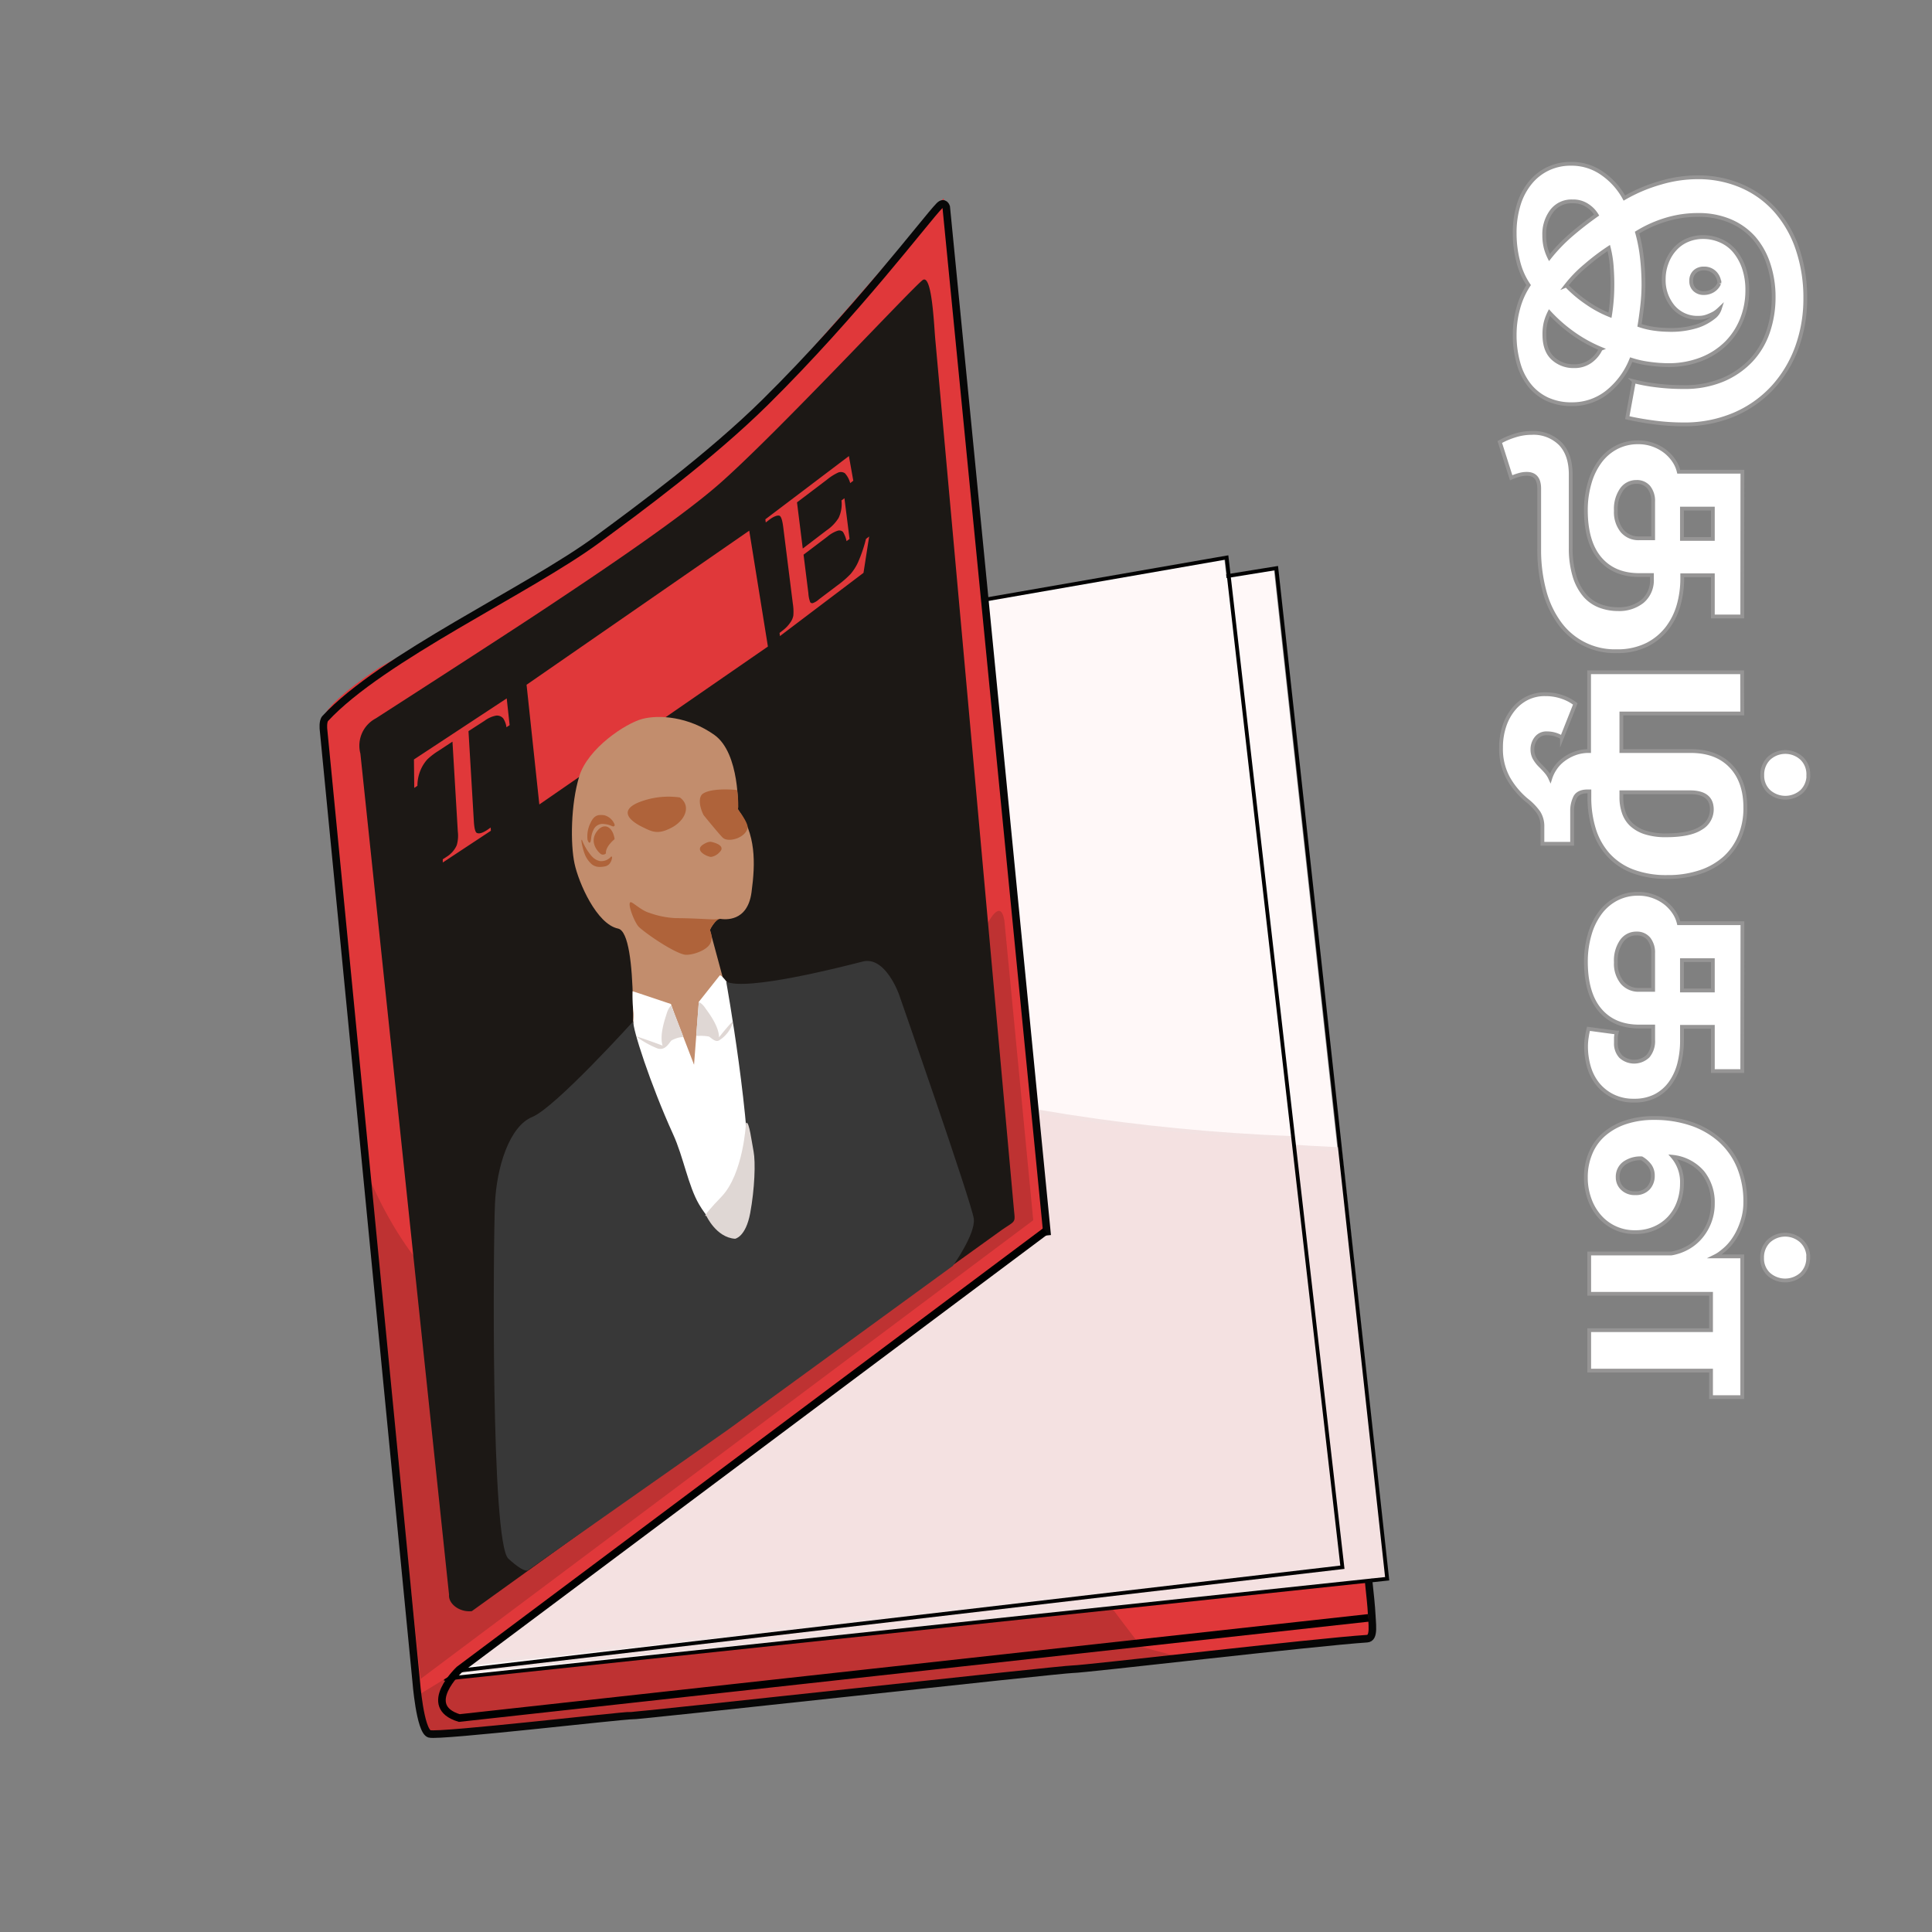 <svg xmlns="http://www.w3.org/2000/svg" viewBox="0 0 510 510"><rect x="0" y="0" width="510" height="510" fill="#808080" stroke="none"/><defs><style>.cls-1{fill:#e0383a;}.cls-2{fill:#be3232;}.cls-3{fill:#fff8f8;}.cls-4{fill:#f4e1e1;stroke:#f2e2e2;}.cls-11,.cls-14,.cls-4,.cls-5,.cls-6{stroke-miterlimit:10;}.cls-11,.cls-5,.cls-6{fill:none;}.cls-5{stroke:#020202;}.cls-6{stroke:#070707;}.cls-11,.cls-6{stroke-width:2px;}.cls-7{fill:#1c1815;}.cls-8{fill:#c28d6d;}.cls-9{fill:#af633a;}.cls-10,.cls-14{fill:#fff;}.cls-11{stroke:#000;}.cls-12{fill:#dfd7d4;}.cls-13{fill:#383838;}.cls-14{stroke:#969595;}</style></defs><title>013 - Magazine </title><g id="Layer_14" data-name="Layer 14"><path class="cls-1" d="M361.23,432.4S170.77,452.4,114,457.89c-1.62.16-3-4.24-3.14-5.71C105,405.22,90,199.64,90,199.64L333.49,160l29.42,268.87C363.23,431.88,361.23,432.4,361.23,432.4Z"/><path class="cls-2" d="M121.77,453.41c37.32-4.37,179-19.39,179-19.39s-47.69-60.77-49.39-83.19,18.8-61.57,18.8-61.57,19.82-49.15,14.74-60.88-61.65-47.25-61.65-47.25L93.39,202.38s21.16,184.25,23.09,246C116.56,451.06,120,453.62,121.77,453.41Z"/><path class="cls-2" d="M109.42,445.68s-.17-8.74,5.71-10.09,7.4,2.86,4.88,6.39-4.71,5.71-2.91,8.29,2.57,3.59,11.65,2.47,169.44-18.83,169.44-18.83l13.95,3.7L114,457.89s-2.24.11-3.14-5.71S109.42,445.68,109.42,445.68Z"/><polygon class="cls-3" points="365.5 416.75 117.01 443.13 95.35 188.88 336.26 149.98 365.5 416.75"/><path class="cls-4" d="M366,416.54l-249.3,25.22L97.23,214.13s.29-3.29,2.36.5c0,0,80.58,80.79,254.07,88.73Z"/><polygon class="cls-5" points="366.18 416.75 117.68 443.13 96.02 188.88 336.93 149.98 366.18 416.75"/><polygon class="cls-3" points="353.71 413.71 112.91 441.91 89.82 187.82 323.16 147.17 353.71 413.71"/><path class="cls-4" d="M354.18,413.51l-241.59,27L91.85,213.05s.25-3.29,2.29.49c0,0,78.82,80.2,247.15,86.88Z"/><polygon class="cls-5" points="354.36 413.71 113.56 441.9 90.47 187.82 323.81 147.17 354.36 413.71"/><path class="cls-1" d="M249.11,52.33s-28.77,33.11-38.57,44c-11.1,12.27-34,31.69-46.23,41.13-14.74,11.37-64,38.65-64,38.65S87.54,184.29,85.57,189c-1.67,4,25,258.37,25,258.37l8.57-5.21L275.81,325.23Z"/><path class="cls-2" d="M265.13,243l7.62,79.11L111,443.21,96.86,309.53s17.37,44.63,41.17,35c16-6.51,52.8-21,73.81-31.73,10.16-5.18,20.32-13.12,25.52-19.15C247.12,282.34,262.55,228.16,265.13,243Z"/><path class="cls-6" d="M276.43,326.12,249.78,54.63s-.5-1.64-1.85-.26c-3.42,3.49-22.07,28.22-45.89,51.76-14.48,14.31-33.76,28.48-44.38,36.3-17.93,13.23-56.95,31.18-71.8,47.23-.7.75-.47,2.86-.47,2.86s21.2,217.75,24.46,251.13c0,0,1,13.29,3.52,14.05s52-5,53-4.79,113.8-12.28,116.83-12.28,64.1-7.17,77.66-8.06c2.06-.14,1.34-3.65,1.12-8.19,0-.37-.26-2.8-.69-6.94,0-.14,0-.28-.05-.43"/><path class="cls-7" d="M267.68,319.59c.34,3.28.37,2.61-3.28,5.12L124.54,425.31c-3.29.34-6.22-2-6-4.32L95.13,198.91a8.14,8.14,0,0,1,4.05-9.26s33.49-21.54,44.53-28.89c9.29-6.19,34.12-22.53,45.89-32.78,14.82-12.92,50.43-51.21,53.9-54,2.57-2.07,3.07,12.51,3.41,15.79Z"/><path class="cls-1" d="M133.76,184.36l.77,7.06-.84.56a5.62,5.62,0,0,0-.83-2.31,2.14,2.14,0,0,0-1.94-.76,7.4,7.4,0,0,0-3,1.35L123.67,193l1.41,23.71c.11,1.91.38,3,.81,3.17.6.28,1.48,0,2.64-.74l1-.69.05.85-12.7,8.38,0-.85,1.06-.69a6.8,6.8,0,0,0,2.62-3,9,9,0,0,0,.29-3.66l-1.41-23.71-3.61,2.38a18.83,18.83,0,0,0-3,2.28,10,10,0,0,0-1.87,3,10.73,10.73,0,0,0-.77,4l-.84.56-.08-7.51Z"/><polygon class="cls-1" points="202.71 170.67 142.37 212.36 139 180.76 197.78 140.08 202.71 170.67"/><path class="cls-1" d="M210.39,132.61l1.52,12.19L218.2,140a10.91,10.91,0,0,0,3.17-3.28,8.53,8.53,0,0,0,.76-4.61l.78-.59,1.35,10.74-.79.59a7.73,7.73,0,0,0-.95-2.44,1.4,1.4,0,0,0-1.4-.31,8.12,8.12,0,0,0-2.71,1.56l-6.29,4.76,1.27,10.17a8.13,8.13,0,0,0,.48,2.36.66.66,0,0,0,.68.26,4.75,4.75,0,0,0,1.63-1l4.86-3.67a26,26,0,0,0,3.48-3,13.52,13.52,0,0,0,1.93-3,38,38,0,0,0,2.15-6.28l.84-.64-1.5,9.6-22.06,16.69-.1-.84,1-.77a8.81,8.81,0,0,0,1.86-2,4.4,4.4,0,0,0,.78-1.79,13.14,13.14,0,0,0-.13-3.16l-2.51-20c-.24-2-.57-3-1-3.2s-1.46.11-2.64,1l-1,.77-.1-.84,22.05-16.69,1.16,6.51-.82.63a6.23,6.23,0,0,0-1.4-2.61,1.94,1.94,0,0,0-1.77-.18,13.79,13.79,0,0,0-3,1.91Z"/><path class="cls-8" d="M181.67,295.89l13.61-21.22-7.88-29.21s1.52-3.06,2.72-2.9,7.18.92,8.26-7,1.14-15.34-3.56-21.88c0,0,.56-14.84-6.24-19.68s-14.58-5.38-19-4.23-14.43,7.77-16.68,15.18-2.34,17.85-1.24,23,5.86,16,11.49,17.17,3.62,36.45,3.66,37.94S170.08,291.36,181.67,295.89Z"/><path class="cls-9" d="M190.86,221.19c1.47,1.24,5.84.06,6.48-2.59.21-.84-1-2.81-1.82-3.95a8.68,8.68,0,0,1-.64-.94c-.14-.26,0-.42,0-.79a27.44,27.44,0,0,0-.31-4.37s-6.47-.73-9,.95c-.83.55-1,1.84-.68,3.35a10,10,0,0,0,.83,2.3S190,220.43,190.86,221.19Z"/><path class="cls-9" d="M190.12,242.56s-.44,0-1.09.59a8.89,8.89,0,0,0-1.08,1.34,2.81,2.81,0,0,0-.49,1c0,.44.77,1.64.14,3.32-.82,2.19-5.39,3.52-6.95,3.18-2.79-.6-9.33-4.94-11.89-7.19-1.21-1.05-3.27-6.41-2.31-6.64.51-.12,2.85,2.23,5,2.82a23.53,23.53,0,0,0,7.06,1.39c4,0,7.62.27,9.73.32C189.34,242.71,190.15,242.46,190.12,242.56Z"/><path class="cls-10" d="M184.47,264.47l-1.26,16.6-6.16-16s-9.05,15.24-7.79,20.28,13.11,36.23,13.53,37.07,4,6.05,7.73,6.39,7.74-.59,9.67-3.7.92-20.76.92-21.85-2.26-19.75-2.26-19.75-2.11-7-4.12-8.07S184.47,264.47,184.47,264.47Z"/><path class="cls-11" d="M276,325,121.24,440.75s-10.31,9.64,0,12.77l240-26.44"/><path class="cls-10" d="M167,261.67c.45.11,10.09,3.36,10.09,3.36s5.87,15-2.28,16.42-8.7-3.7-8.7-3.7,1.43-7.9,1.09-10.67A35.11,35.11,0,0,1,167,261.67Z"/><path class="cls-10" d="M190,257.49l-5.55,7s1.77,10.34,2.61,12.27,4.45,3.2,6.22,1.68,2.35-7.81,2.35-7.81l-3.53-11.1S190.36,257.16,190,257.49Z"/><path class="cls-12" d="M174.9,276s-7.48-2.75-6.86-2.32a25,25,0,0,0,5.44,3.05c2.31.83,3.29-1.84,3.88-2.14,2.46-1.22,3.12-.54,2.95-1.07s-3.13-8.16-3.13-8.16a5.64,5.64,0,0,0-1.13,2C175.68,268.63,174,273.08,174.9,276Z"/><path class="cls-12" d="M189.8,273.83s3.75-4.76,3.72-4.06a8.54,8.54,0,0,1-3.77,4.91c-1.05.53-2.23-1-2.71-1.08-2.72-.42-3.22.16-3.22-.4s.65-8.73.65-8.73A4.87,4.87,0,0,1,186.1,266C186.83,267.05,189.8,270.77,189.8,273.83Z"/><path class="cls-13" d="M167.19,269.57s-20.62,22.81-26.67,25.27-9.42,13.22-9.86,22.86-1.15,89.51,3.55,93.77,5.3,2.94,5.3,2.94l52.78-37.09,59.25-43.17s6-8.38,5.52-12.41-19.72-59.17-19.72-59.17-3.59-10.31-9.64-8.74-30.59,7.78-36,5.32c0,0,6.79,37.48,6.05,57.21-.1,2.76-2.69,10-3.81,10.36-.63.22-5.69-2.46-9.41-8.8-2.86-4.87-4.15-12.62-6.84-18.48C171.67,286.21,166.85,271.25,167.19,269.57Z"/><path class="cls-12" d="M196.91,296.58s-.67,13.28-6.47,19.33-4,5-4,5,2.6,5.76,7.6,6.09c0,0,2.82-.42,4-6.8s1.43-13.41.89-16.22-1.14-7.82-1.9-7.61"/><path class="cls-9" d="M162.2,221.55s-2.44,1.95-2.24,3.71a1.07,1.07,0,0,1-1.43.12c-.75-.58-2.93-3-1.11-5.71s4.29-1.62,4.81,1.75"/><path class="cls-9" d="M153.63,221.72a14.25,14.25,0,0,0,1.48,2.86c.86,1.22,1.63,2.38,3.28,2.73a3.41,3.41,0,0,0,2.94-1.22.23.23,0,0,1,.24.27c0,.26-.29,2-1.8,2.33-1.86.37-2.72.06-3.51-.51a6.81,6.81,0,0,1-1.93-2.79C153.87,224.27,153.19,221.28,153.63,221.72Z"/><path class="cls-9" d="M155.11,221.77l.12.26s.3.73.58.28.14-1.88.84-3.2a2.6,2.6,0,0,1,2.78-1.59,5.81,5.81,0,0,1,2.07.53l.34.11s.66,0,.32-.71a4,4,0,0,0-2.67-2.25c-1.24-.13-2.54-.3-3.59,2A7.72,7.72,0,0,0,155.11,221.77Z"/><path class="cls-9" d="M179.46,210.51a21.33,21.33,0,0,0-11,1.35c-5.43,2.35-1.62,5.1,1,6.39s4.15,2.18,7.84.22S182.48,212.7,179.46,210.51Z"/><path class="cls-9" d="M190.4,224.36c.57-1.47-2.44-2.08-2.61-2.12s-.84-.15-2.14.67c-2.61,1.64,1.26,3.35,2.1,3.29a3.86,3.86,0,0,0,2.19-1.23A2.72,2.72,0,0,0,190.4,224.36Z"/></g><g id="all_text" data-name="all text"><path class="cls-14" d="M476.55,78.82a37.41,37.41,0,0,1-2.2,12.84A31.78,31.78,0,0,1,468,102.22a29.72,29.72,0,0,1-10.12,7.16,33.47,33.47,0,0,1-13.6,2.64,59.12,59.12,0,0,1-7.72-.52q-3.88-.52-7-1.24l1.76-9.6a47.64,47.64,0,0,0,5.84,1.08,57.3,57.3,0,0,0,7.2.44,26.15,26.15,0,0,0,10.44-1.92,22.07,22.07,0,0,0,7.44-5.12,20.72,20.72,0,0,0,4.48-7.52,28.12,28.12,0,0,0,1.48-9.12,27.35,27.35,0,0,0-1.36-8.8A20,20,0,0,0,463,62.82a17.5,17.5,0,0,0-6.28-4.48,21.14,21.14,0,0,0-8.44-1.6A28.74,28.74,0,0,0,439.71,58a32.25,32.25,0,0,0-7.56,3.4,40.66,40.66,0,0,1,1.24,6.32,64.08,64.08,0,0,1,.44,7.68,49.61,49.61,0,0,1-.32,5.24c-.22,1.94-.46,3.69-.72,5.24a20.61,20.61,0,0,0,3.92.92,29,29,0,0,0,3.68.28A22.93,22.93,0,0,0,448.27,86a14.17,14.17,0,0,0,4.44-2.52,4.57,4.57,0,0,0,1.28-2c-.22.21-.46.42-.72.64a9,9,0,0,1-.8.56,13.93,13.93,0,0,1-1.88.84,6.47,6.47,0,0,1-2.2.36,8.37,8.37,0,0,1-6.72-2.92,10.89,10.89,0,0,1-2.48-7.32A12,12,0,0,1,440,69.3a10.89,10.89,0,0,1,2.12-3.52,9.25,9.25,0,0,1,3.28-2.36,10.45,10.45,0,0,1,4.24-.84,11.31,11.31,0,0,1,4.64,1,10,10,0,0,1,3.68,2.8,14,14,0,0,1,2.4,4.4,18.06,18.06,0,0,1,.88,5.84,20.49,20.49,0,0,1-1.44,7.68,18.62,18.62,0,0,1-4.12,6.28,19.43,19.43,0,0,1-6.6,4.24,23.66,23.66,0,0,1-8.8,1.56,37,37,0,0,1-4.8-.36,26.31,26.31,0,0,1-4.88-1.08,20.94,20.94,0,0,1-6.32,8.56,14.77,14.77,0,0,1-9.36,3.2,15,15,0,0,1-6.48-1.32,13.11,13.11,0,0,1-4.72-3.72,16.24,16.24,0,0,1-2.88-5.76,27,27,0,0,1-1-7.44,26.37,26.37,0,0,1,.92-7,21.07,21.07,0,0,1,2.76-6.2,19,19,0,0,1-2.76-6.28,29.49,29.49,0,0,1-.92-7.32A25.13,25.13,0,0,1,400.91,54a16.82,16.82,0,0,1,3.08-5.8,13.54,13.54,0,0,1,4.72-3.68,13.8,13.8,0,0,1,6-1.28,14,14,0,0,1,8.32,2.6,18.77,18.77,0,0,1,5.76,6.44,42,42,0,0,1,9.44-4,34.71,34.71,0,0,1,9.84-1.48,28.69,28.69,0,0,1,11.68,2.32,25.55,25.55,0,0,1,9,6.52,29.57,29.57,0,0,1,5.76,10.12A40,40,0,0,1,476.55,78.82ZM409,68a44.56,44.56,0,0,1,5.76-6q3.12-2.69,6.72-5.24a7.71,7.71,0,0,0-2.36-2.44,6.66,6.66,0,0,0-4-1.16,6.53,6.53,0,0,0-5.48,2.52,10.15,10.15,0,0,0-2,6.44A13.37,13.37,0,0,0,408,65.3,13.62,13.62,0,0,0,409,68Zm13.6,24.08A37.27,37.27,0,0,1,415,87.82,40,40,0,0,1,409,82.5a13.51,13.51,0,0,0-1,2.68,13.2,13.2,0,0,0-.32,3.16c0,2.77.74,4.85,2.24,6.24a7.94,7.94,0,0,0,5.6,2.08,7.18,7.18,0,0,0,4.36-1.32A8.26,8.26,0,0,0,422.55,92.1Zm-9.12-16.72a32.62,32.62,0,0,0,5.28,4.48A29.79,29.79,0,0,0,425,83.22c.21-1.28.37-2.62.48-4s.16-2.8.16-4.24-.07-3.16-.2-4.84a28.25,28.25,0,0,0-.76-4.68,59.5,59.5,0,0,0-6.12,4.64A34,34,0,0,0,413.43,75.38Zm40.4-.56a4.14,4.14,0,0,0-1.2-2.8,3.9,3.9,0,0,0-2.88-1.12,3.35,3.35,0,0,0-2.44.88,3.12,3.12,0,0,0-.92,2.4,3,3,0,0,0,.92,2.32,3.39,3.39,0,0,0,2.44.88,4.52,4.52,0,0,0,2.48-.72A4.15,4.15,0,0,0,453.83,74.82Z"/><path class="cls-14" d="M459.91,162.74h-7.76V151.86h-8.08v1a26,26,0,0,1-.92,6.76,18.12,18.12,0,0,1-3,6.12,15.56,15.56,0,0,1-5.36,4.44,17.42,17.42,0,0,1-8,1.72,18,18,0,0,1-15.36-7.76,25.59,25.59,0,0,1-3.84-8.52,41.73,41.73,0,0,1-1.28-10.6V129c0-2.62-1.1-3.92-3.28-3.92a7.09,7.09,0,0,0-2,.28,15.63,15.63,0,0,0-2.12.76l-3-9.44a20.44,20.44,0,0,1,3.92-1.68,14.52,14.52,0,0,1,4.48-.72,10,10,0,0,1,7.6,2.88q2.72,2.88,2.72,8.08v19.36a25.42,25.42,0,0,0,1,7.48,14.14,14.14,0,0,0,2.64,5,9.92,9.92,0,0,0,4,2.84,13.45,13.45,0,0,0,4.84.88,9.81,9.81,0,0,0,6.48-2.08,7.31,7.31,0,0,0,2.48-5.92v-1h-3.36q-6.65,0-10.36-4.36t-3.72-12.76a25.49,25.49,0,0,1,1-7.2,17.58,17.58,0,0,1,2.76-5.68,12.62,12.62,0,0,1,4.36-3.72,12.19,12.19,0,0,1,5.68-1.32,11.31,11.31,0,0,1,4,.68,11.58,11.58,0,0,1,3.2,1.76,10.72,10.72,0,0,1,2.28,2.48,8.73,8.73,0,0,1,1.24,2.84h16.8Zm-23.52-30.32a5.79,5.79,0,0,0-1.16-3.8,4,4,0,0,0-3.24-1.4,4.69,4.69,0,0,0-3.92,2,9,9,0,0,0-1.52,5.6,7.88,7.88,0,0,0,1.68,5.36,5.65,5.65,0,0,0,4.48,1.92h3.68Zm7.6,1.84v8h8.16v-8Z"/><path class="cls-14" d="M459.91,188.34H428v9.92h18.32q6.79,0,10.6,4t3.8,11a19.22,19.22,0,0,1-1.4,7.44,16.08,16.08,0,0,1-4,5.76,18.37,18.37,0,0,1-6.48,3.72,26.76,26.76,0,0,1-8.72,1.32,25.11,25.11,0,0,1-9.16-1.52,16.7,16.7,0,0,1-6.4-4.32,18,18,0,0,1-3.76-6.68,28.35,28.35,0,0,1-1.24-8.68V208.9h-.4q-2.57,0-3.36,1.56a8,8,0,0,0-.8,3.72v8.56h-7.84v-4.48a6.73,6.73,0,0,0-1-3.76,15.27,15.27,0,0,0-3.16-3.28,21.24,21.24,0,0,1-4.76-5.64,15.88,15.88,0,0,1-2-8.2,17.64,17.64,0,0,1,.88-5.72,13.7,13.7,0,0,1,2.44-4.48,10.9,10.9,0,0,1,3.68-2.92,10.37,10.37,0,0,1,4.68-1,13.25,13.25,0,0,1,4.44.72,12.19,12.19,0,0,1,3.48,1.84l-3.52,8.88a7.41,7.41,0,0,0-3.92-1.12,3.35,3.35,0,0,0-2.88,1.28,4.79,4.79,0,0,0-1,3,4.67,4.67,0,0,0,.52,2.2,8.87,8.87,0,0,0,1.64,2.12q1,1,1.56,1.68a7.07,7.07,0,0,1,1,1.6,9.87,9.87,0,0,1,1.24-2.56,9.14,9.14,0,0,1,2.12-2.28,11.69,11.69,0,0,1,3-1.68,10.32,10.32,0,0,1,3.88-.68V177.46h40.4ZM428,209.14v1.28a12.3,12.3,0,0,0,.64,4.08,7.71,7.71,0,0,0,2,3.16,9.78,9.78,0,0,0,3.64,2.08,17.51,17.51,0,0,0,5.52.76q6.24,0,9.16-1.88a5.68,5.68,0,0,0,2.92-4.92q0-4.56-5.76-4.56Zm49.36-4.64a5.91,5.91,0,0,1-1.72,4.4,6.5,6.5,0,0,1-8.72,0,5.68,5.68,0,0,1-1.72-4.24,6,6,0,0,1,1.72-4.44,6.39,6.39,0,0,1,8.72,0A5.82,5.82,0,0,1,477.35,204.5Z"/><path class="cls-14" d="M459.91,282.74h-7.76V271.06H444v3.68a24.4,24.4,0,0,1-.76,6.16,15.16,15.16,0,0,1-2.32,5,11.26,11.26,0,0,1-3.92,3.4,12.1,12.1,0,0,1-5.64,1.24,12.3,12.3,0,0,1-5.68-1.24,11.9,11.9,0,0,1-4-3.24,13.21,13.21,0,0,1-2.28-4.56,19.44,19.44,0,0,1-.72-5.28,15.49,15.49,0,0,1,.2-2.44,18.85,18.85,0,0,1,.44-2.2l7.44,1a7.71,7.71,0,0,0-.2,1.32c0,.4,0,.86,0,1.4a5,5,0,0,0,1.28,3.6,5.28,5.28,0,0,0,7.2-.12,6.16,6.16,0,0,0,1.36-4.28v-3.52h-3.68q-6.65,0-10.36-4.36t-3.72-12.76a25.49,25.49,0,0,1,1-7.2,17.58,17.58,0,0,1,2.76-5.68,12.62,12.62,0,0,1,4.36-3.72,12.19,12.19,0,0,1,5.68-1.32,11.31,11.31,0,0,1,4,.68,11.58,11.58,0,0,1,3.2,1.76,10.72,10.72,0,0,1,2.28,2.48,8.73,8.73,0,0,1,1.24,2.84h16.8Zm-23.52-31.12a5.79,5.79,0,0,0-1.16-3.8,4,4,0,0,0-3.24-1.4,4.69,4.69,0,0,0-3.92,2,9,9,0,0,0-1.52,5.6,7.88,7.88,0,0,0,1.68,5.36,5.65,5.65,0,0,0,4.48,1.92h3.68Zm7.6,1.84v8h8.16v-8Z"/><path class="cls-14" d="M459.91,368.81h-8.24v-7H419.51V351.13h32.16v-9.6H419.51V330.89h21.68a13.32,13.32,0,0,0,4.32-1.52,12.34,12.34,0,0,0,3.48-2.88,13.55,13.55,0,0,0,3.16-8.8,12.69,12.69,0,0,0-2.68-8.2,12.08,12.08,0,0,0-7.88-4.12,10.26,10.26,0,0,1,2.4,7,14.54,14.54,0,0,1-.88,5.08,12.17,12.17,0,0,1-2.48,4.08,11.47,11.47,0,0,1-3.88,2.72,12.48,12.48,0,0,1-5.08,1,12.18,12.18,0,0,1-9.52-4.28,14,14,0,0,1-2.6-4.6,16.48,16.48,0,0,1-.92-5.52,16.29,16.29,0,0,1,1.24-6.44,13.28,13.28,0,0,1,3.6-5,16.73,16.73,0,0,1,5.68-3.16,23.47,23.47,0,0,1,7.48-1.12,30.2,30.2,0,0,1,9.8,1.52,22,22,0,0,1,7.64,4.4,19.42,19.42,0,0,1,4.92,7,23.84,23.84,0,0,1,1.72,9.28,16.12,16.12,0,0,1-.52,4.16,20.51,20.51,0,0,1-1.28,3.48,16.87,16.87,0,0,1-1.64,2.72,13.6,13.6,0,0,1-1.68,1.88c-.48.43-.95.82-1.4,1.16a9,9,0,0,1-1.48.92h7.2Zm-23.6-58.48a4.46,4.46,0,0,0-.8-2.64,7.23,7.23,0,0,0-2.16-1.92,7.35,7.35,0,0,0-4.6,1.32,4.41,4.41,0,0,0-1.72,3.72,4,4,0,0,0,1.24,2.92,4.57,4.57,0,0,0,3.4,1.24,4.42,4.42,0,0,0,3.44-1.32A4.74,4.74,0,0,0,436.31,310.33Zm41,21.6a5.89,5.89,0,0,1-1.72,4.4,6.5,6.5,0,0,1-8.72,0,5.66,5.66,0,0,1-1.72-4.24,6,6,0,0,1,1.72-4.44,6.39,6.39,0,0,1,8.72,0A5.85,5.85,0,0,1,477.35,331.93Z"/></g></svg>